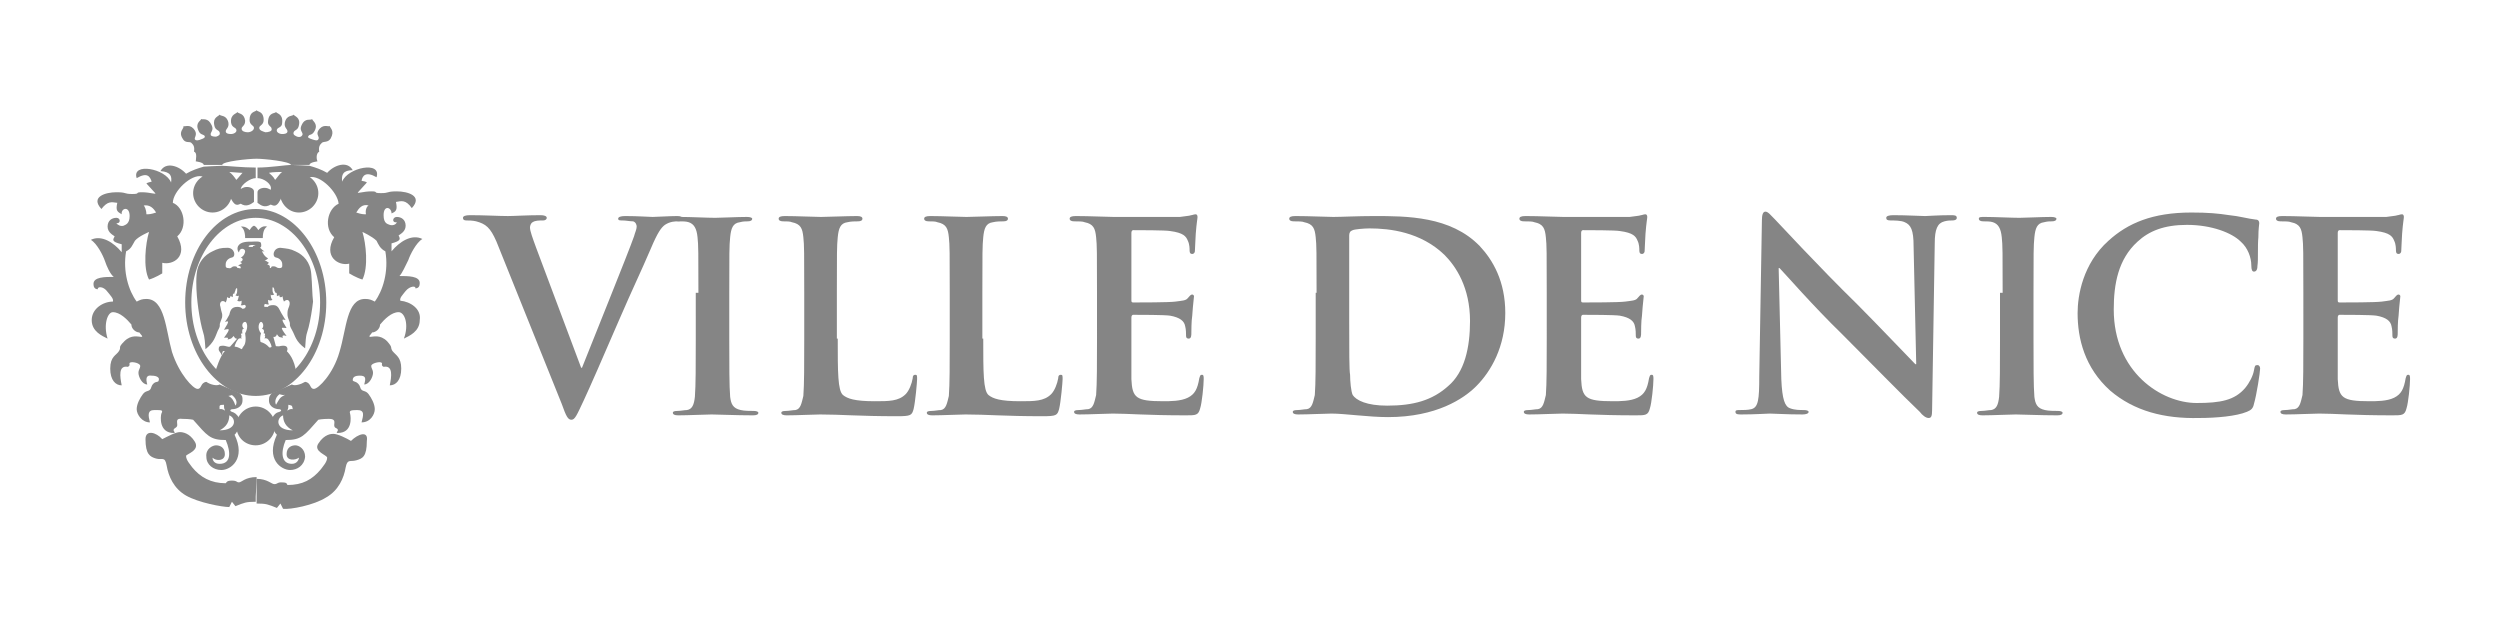 <?xml version="1.0" encoding="utf-8"?>
<!-- Generator: Adobe Illustrator 24.2.0, SVG Export Plug-In . SVG Version: 6.00 Build 0)  -->
<svg version="1.1" id="Calque_1" xmlns="http://www.w3.org/2000/svg" xmlns:xlink="http://www.w3.org/1999/xlink" x="0px" y="0px"
	 viewBox="0 0 283.5 70.1" style="enable-background:new 0 0 283.5 70.1;" xml:space="preserve">
<style type="text/css">
	.st0{fill:#858585;}
</style>
<g>
	<g>
		<g>
			<path class="st0" d="M26,21.6c-0.2,0.2-0.3,0.5-1,0.3c-0.7-0.2-1-0.4-1.1-0.4c-0.5,0,1.2-0.6,1.7-0.3C26,21.6,26,21.6,26,21.6"/>
			<g>
				<path class="st0" d="M40.6,26.5c-0.5-0.6-1.6-0.2-1.3,0.8C39.4,26.2,40.2,26.2,40.6,26.5z"/>
				<path class="st0" d="M40.7,27.2c-0.1,0.8-1.1,0.6-1.4,0.1C39.5,28,40.8,28,40.7,27.2z"/>
				<path class="st0" d="M38.2,27.3c0.1,0.3,1.2,0.9,1.2,0.9c0.2,0.1,0.1,0.4,0,0.6c-0.1,0.3-0.7,0.3-1,0c0.2,0.2-0.7-0.3-0.6-0.8
					C37.9,27.6,38,27.4,38.2,27.3z"/>
				<path class="st0" d="M29.1,54.6v-0.5c-1.3,0-1.7,0.6-2,0.6c-0.3,0-0.2-0.2-0.8-0.2c-0.6,0-0.6,0.2-0.7,0.3
					c-1.7,0-2.9-0.7-3.8-1.8c-0.2-0.3-0.7-0.8-0.7-1.3c0-0.2,1.6-0.6,1-1.6c-0.6-1-1.4-1.1-1.7-1.1c-0.5,0-1.4,0.5-2,0.8
					c-0.7-0.8-1.9-1.1-1.9,0c0,1.7,0.5,2,1.2,2.2c0.7,0.2,1-0.3,1.2,0.8c0.2,1.2,0.8,2.6,2.2,3.4c1.4,0.8,4.1,1.3,4.9,1.3l0.3-0.6
					l0.4,0.5c1-0.4,1.2-0.5,2.3-0.5v-0.6"/>
				<path class="st0" d="M29.1,18c-0.9,0-3.9,0.3-3.9,0.7h-2.1c0-0.3-0.9-0.4-0.9-0.4c0-0.2,0.2-1-0.2-1.1c0.1-0.6-0.1-0.8-0.3-1
					c-0.2-0.2-0.7,0.1-1-0.5c-0.5-0.8,0.2-1.1,0.1-1.4l0,0c0.2,0.1,0.8-0.3,1.3,0.5c0.3,0.5-0.1,0.8,0,1c0.1,0.2,0.5,0.1,0.7,0
					c0.3-0.1,0.5-0.2,0.4-0.4c-0.2-0.2-0.5-0.1-0.7-0.6c-0.4-0.9,0.3-1.1,0.3-1.3l0,0c0.2,0.1,0.8-0.2,1.2,0.7
					c0.3,0.6-0.2,0.8-0.1,1.1c0,0.1,0.2,0.2,0.6,0.2c0.3-0.1,0.5-0.2,0.4-0.5c-0.1-0.3-0.5-0.2-0.6-0.8c-0.2-0.9,0.5-1,0.6-1.2v0
					c0.1,0.2,0.8,0,1,0.9c0.1,0.6-0.3,0.7-0.3,1c0,0.3,0.5,0.3,0.6,0.3c0.3,0,0.7-0.2,0.6-0.5c-0.1-0.3-0.5-0.2-0.6-0.8
					c-0.1-1,0.7-1,0.7-1.2l0,0c0.1,0.2,0.8,0.1,0.9,1c0,0.6-0.4,0.6-0.4,0.9c0,0.3,0.4,0.4,0.7,0.4l0,0c0.3,0,0.7-0.2,0.7-0.5
					c0-0.3-0.5-0.3-0.5-0.9c0-1,0.7-0.9,0.8-1.1l0,0h0l0,0c0.1,0.2,0.8,0.1,0.8,1.1c0,0.6-0.5,0.6-0.5,0.9c0,0.3,0.4,0.4,0.7,0.5
					l0,0c0.3,0,0.8-0.1,0.7-0.4c0-0.3-0.5-0.3-0.4-0.9c0.1-1,0.8-0.8,0.9-1l0,0c0.1,0.2,0.8,0.2,0.7,1.2c0,0.6-0.5,0.5-0.6,0.8
					c-0.1,0.3,0.3,0.5,0.6,0.5c0.1,0,0.6,0,0.6-0.3c0-0.3-0.4-0.4-0.3-1c0.2-0.9,0.9-0.7,1-0.9v0c0.1,0.2,0.8,0.3,0.6,1.2
					c-0.1,0.6-0.5,0.5-0.6,0.8c-0.1,0.3,0.2,0.4,0.4,0.5c0.3,0.1,0.5,0,0.6-0.2c0.1-0.3-0.4-0.5-0.1-1.1c0.4-0.9,1-0.5,1.2-0.7l0,0
					c0,0.2,0.7,0.5,0.3,1.3c-0.3,0.6-0.6,0.4-0.7,0.6c-0.2,0.2,0.1,0.3,0.4,0.4c0.3,0.1,0.6,0.2,0.7,0c0.2-0.3-0.3-0.5,0-1
					c0.5-0.8,1.1-0.4,1.3-0.5l0,0c0,0.2,0.6,0.5,0.1,1.4c-0.3,0.5-0.8,0.3-1,0.5c-0.2,0.2-0.4,0.4-0.3,1c-0.4,0.2-0.3,0.9-0.2,1.1
					c0,0-0.9,0.1-0.9,0.4h-2.1C32.9,18.3,29.9,18,29.1,18"/>
				<path class="st0" d="M29,50.5c1.2,0,2.2-1,2.2-2.2c0-1.2-1-2.2-2.2-2.2c-1.2,0-2.2,1-2.2,2.2C26.8,49.6,27.8,50.5,29,50.5z"/>
				<path class="st0" d="M29,23.7c-4.4,0-8,4.7-8,10.6c0,5.8,3.6,10.6,8,10.6c4.4,0,8-4.7,8-10.6C37,28.5,33.4,23.7,29,23.7z
					 M29,43.9c-4,0-7.3-4.3-7.3-9.6c0-5.3,3.3-9.6,7.3-9.6c4,0,7.3,4.3,7.3,9.6C36.3,39.6,33,43.9,29,43.9z"/>
				<path class="st0" d="M33.9,24.1c1.2,0,2.2-1,2.2-2.2c0-1.2-1-2.2-2.2-2.2c-1.2,0-2.2,1-2.2,2.2C31.8,23.1,32.7,24.1,33.9,24.1z"
					/>
				<path class="st0" d="M40.6,26.5c-0.5-0.6-1.6-0.2-1.3,0.8C39.4,26.2,40.2,26.2,40.6,26.5z"/>
				<path class="st0" d="M40.7,27.2c-0.1,0.8-1.1,0.6-1.4,0.1C39.5,28,40.8,28,40.7,27.2z"/>
				<path class="st0" d="M38.2,27.3c0.1,0.3,1.2,0.9,1.2,0.9c0.2,0.1,0.1,0.4,0,0.6c-0.1,0.3-0.7,0.3-1,0c0.2,0.2-0.7-0.3-0.6-0.8
					C37.9,27.6,37.9,27.4,38.2,27.3z"/>
				<path class="st0" d="M45.4,34.1c-0.1-0.3,0.2-0.6,0.6-1.1c0.5-0.6,1.2-0.6,1.1-0.3c0.4,0,0.5-0.3,0.5-0.6c0-0.8-1.3-0.8-2.3-0.8
					c0.3-0.3,0.7-1.2,1-1.8c0.2-0.6,0.9-2,1.6-2.4c-1.2-0.6-2.6,0.3-3.5,1.4l0-0.9c1.1-0.3,1-0.5,0.8-0.9c0.1-0.1,0.8-0.4,0.8-1.1
					c0-0.7-0.5-1-1-1c-0.5,0-0.6,0.7,0,0.6c-0.1,0.3-0.5,0.4-0.8,0.3c-0.2-0.1-0.7-0.1-0.7-1.1c0-1.2,0.9-0.9,0.9-0.2
					c0.5-0.2,0.7-0.4,0.5-1.3c0.6-0.1,1.1-0.3,1.8,0.7c1.3-1.4-0.5-1.9-1.7-1.9c-1.2,0-0.8,0.2-1.8,0.2c-1,0-0.2-0.2-1.1-0.2
					c-0.9,0-1.7,0.3-1.5,0.1l1-1.1c0,0,0-0.1-0.6-0.2c0.1-0.6,0.5-1.1,1.7-0.4c0.6-1.9-3.3-1.1-3.9,0.5c-0.1-0.8,0.1-1.3,1.2-1.3
					c-0.6-1.1-2.1-0.6-2.9,0.3c-0.7-0.4-1.3-0.6-2-0.8c0,0-1.6-0.1-2.1-0.1c-0.5,0-2.4,0.3-3.8,0.3v1.2c0.7,0,1.7,0.7,1.5,1.3
					c0,0.1-0.2-0.2-0.7-0.2c-0.4,0-0.8,0.2-0.8,0.5V23c0.4,0.3,0.8,0.6,1.5,0.2c0.3,0.1,0.7,0.5,1.3-1l3.1-2.1
					c1.2-0.3,3.2,1.7,3.3,3c-1.3,0.6-1.7,2.8-0.5,3.8c-1.3,2.2,0.5,3.3,1.7,3V31c0,0,0.8,0.5,1.5,0.7c0.7-1.4,0.4-4.1,0-5.4
					c0,0,1.1,0.5,1.6,1c0.2,0.4,0.4,0.9,1,1.2c0.4,2.3-0.3,4.5-1.2,5.7c-0.4-0.2-0.6-0.3-1.1-0.3c-2.1,0-2.1,3.4-2.9,6
					c-0.7,2.5-2.4,4.2-2.9,4.2c-0.5,0-0.3-0.7-1-0.8c-0.5,0.3-1.2,0.5-1.5,0.3l-2.3,1c-0.2,0.3-0.3,0.3-0.3,0.8c0,0.8,0.8,1,1.1,1
					c0.3,0,0.4,0.2,0.1,0.3c-0.3,0.1-0.5,0.1-0.9,0.8l0.3,1.4c0.1,0.2,0.2,0.3,0.3,0.4c-1.3,2.8,0.5,4,1.5,4c0.8,0,1.6-0.5,1.7-1.5
					c0-0.9-0.7-1.3-1.1-1.3c-0.4,0-1,0.2-1,1c0,0.8,1,0.7,1.4,0.4c0,0.2-0.2,0.7-0.8,0.7c-1.2,0-1.3-1.3-0.7-2.7
					c1.8,0,2.1-0.5,3.7-2.3c0,0,0.4-0.1,1.2-0.1c0.8,0,0.6,0.4,0.6,0.7c0,0.4,0.3,0.3,0.4,0.5c0.1,0.2-0.3,0.4,0,0.4
					c1.7,0,1.5-1.8,1.4-2.2c-0.1-0.3,0-0.4,0.8-0.4c0.9,0,0.7,0.6,0.5,1.4c1,0,1.5-0.9,1.5-1.5c0-0.6-0.4-1.3-0.7-1.7
					c-0.3-0.4-0.6-0.3-0.8-0.5c-0.2-0.2-0.1-0.4-0.4-0.7c-0.3-0.3-0.6-0.2-0.6-0.4c0-0.3,0.2-0.5,0.8-0.5c0.7,0,0.7,0.3,0.5,1
					c0.6,0,1-0.9,1-1.3c0-0.4-0.2-0.5-0.2-0.8c0-0.3,0.9-0.5,1.1-0.4c0.3,0.1-0.1,0.3,0.3,0.5c1.1-0.2,0.9,1.1,0.7,2.1
					c0.7,0,1.3-0.6,1.3-1.9c0-1.3-0.6-1.5-1-2c-0.3-0.5,0.1-0.3-0.6-1.1c-0.8-0.8-1.6-0.5-1.9-0.5c-0.3,0,0.1-0.3,0.2-0.5
					c0.4,0,0.9-0.4,0.9-0.9c0.5-0.6,1.3-1.4,2.1-1.4c0.7,0,1.2,1.4,0.6,3c0.6-0.3,1.8-0.8,1.8-2.1C47.8,35,46.5,34.2,45.4,34.1z
					 M31.2,20.4c-0.2-0.4-0.5-0.6-0.7-0.8c0.4-0.1,1.3-0.1,1.5-0.1C31.7,19.7,31.4,20.2,31.2,20.4z M41.5,24.3c-0.3,0-0.5,0-1.1-0.2
					c0.3-0.5,0.7-1,1.4-0.8C41.6,23.4,41.4,23.8,41.5,24.3z M31.3,45.9c-0.2-0.4,0-0.9,0.4-1.2c0,0,0.3,0.1,0.4,0.1
					c0.1,0,0.4-0.1,0,0.1C31.7,45.1,31.6,45.4,31.3,45.9z M32.1,47.1c0,0.7,0.3,1.3,1.1,1.7C31.2,48.8,31.3,47.4,32.1,47.1z
					 M32.6,46.5c0.1-0.2,0.1-0.3,0.1-0.6c0.5,0.1,0.4,0.1,0.5,0.5C32.8,46.3,32.5,46.7,32.6,46.5z"/>
				<path class="st0" d="M24.1,24.1c-1.2,0-2.2-1-2.2-2.2c0-1.2,1-2.2,2.2-2.2c1.2,0,2.2,1,2.2,2.2C26.3,23.1,25.3,24.1,24.1,24.1z"
					/>
				<path class="st0" d="M17.4,26.5c0.5-0.6,1.6-0.2,1.3,0.8C18.7,26.2,17.8,26.2,17.4,26.5z"/>
				<path class="st0" d="M17.4,27.2c0.1,0.7,1.1,0.6,1.4,0.1C18.6,28,17.3,28,17.4,27.2z"/>
				<path class="st0" d="M19.9,27.3c-0.1,0.3-1.2,0.9-1.2,0.9c-0.2,0.1-0.1,0.4,0,0.6c0.1,0.3,0.7,0.3,1,0c-0.2,0.2,0.7-0.3,0.6-0.8
					C20.1,27.6,20.1,27.4,19.9,27.3z"/>
				<path class="st0" d="M29,20.2V19c-1.5,0-3.3-0.2-3.8-0.2c-0.5,0-2.1,0.1-2.1,0.1c-0.7,0.2-1.3,0.4-2,0.8
					c-0.8-0.9-2.3-1.4-2.9-0.3c1.2,0.1,1.3,0.6,1.2,1.3c-0.6-1.6-4.5-2.3-3.9-0.5c1.2-0.7,1.5-0.2,1.7,0.4c-0.5,0.1-0.6,0.2-0.6,0.2
					l1,1.1c0.2,0.2-0.6-0.1-1.5-0.1c-0.9,0-0.1,0.2-1.1,0.2c-1,0-0.6-0.2-1.8-0.2c-1.2,0-3,0.5-1.7,1.9c0.7-0.9,1.1-0.8,1.8-0.7
					c-0.2,0.9,0,1,0.5,1.3c-0.1-0.7,0.9-1,0.9,0.2c0,0.9-0.5,1-0.7,1.1c-0.3,0.1-0.7-0.1-0.8-0.3c0.5,0.1,0.5-0.6,0-0.6
					c-0.5,0-1,0.3-1,1c0,0.7,0.7,1,0.8,1.1c-0.2,0.4-0.4,0.6,0.8,0.9l0,0.9c-0.9-1.1-2.3-2-3.5-1.4c0.7,0.4,1.4,1.8,1.6,2.4
					c0.2,0.6,0.6,1.5,1,1.8c-1,0-2.3,0-2.3,0.8c0,0.3,0.1,0.6,0.5,0.6c-0.1-0.3,0.6-0.4,1.1,0.3c0.4,0.5,0.7,0.8,0.6,1.1
					c-1.1,0-2.4,0.8-2.4,2.1c0,1.3,1.2,1.8,1.8,2.1c-0.5-1.6,0-3,0.6-3c0.8,0,1.6,0.8,2.1,1.4c0,0.5,0.5,0.9,0.9,0.9
					c0.2,0.3,0.5,0.5,0.2,0.5c-0.3,0-1.1-0.3-1.9,0.5c-0.8,0.8-0.3,0.6-0.6,1.1c-0.3,0.5-1,0.6-1,2c0,1.3,0.6,1.9,1.3,1.9
					c-0.2-1-0.4-2.3,0.7-2.1c0.4-0.2,0-0.4,0.3-0.5c0.3-0.1,1.1,0.1,1.1,0.4c0,0.3-0.2,0.4-0.2,0.8c0,0.4,0.4,1.3,1,1.3
					c-0.2-0.7-0.1-1.1,0.5-1c0.7,0,0.9,0.3,0.8,0.5c0,0.3-0.3,0.1-0.6,0.4c-0.3,0.3-0.2,0.5-0.4,0.7c-0.2,0.2-0.5,0.1-0.8,0.5
					c-0.3,0.4-0.7,1.1-0.7,1.7c0,0.6,0.6,1.5,1.5,1.5c-0.2-0.8-0.3-1.4,0.5-1.4c0.9,0,1,0,0.8,0.4c-0.1,0.3-0.3,2.2,1.4,2.2
					c0.3,0-0.1-0.2,0-0.4c0.1-0.2,0.4-0.2,0.4-0.5c0-0.4-0.2-0.8,0.6-0.7c0.8,0,1.2,0.1,1.2,0.1c1.6,1.8,1.9,2.3,3.7,2.3
					c0.6,1.4,0.6,2.7-0.7,2.7c-0.6,0-0.8-0.4-0.8-0.7c0.4,0.4,1.4,0.4,1.4-0.4c0-0.8-0.6-1-1-1c-0.4,0-1.2,0.4-1.1,1.3
					c0,0.9,0.8,1.5,1.7,1.5c1.1,0,2.8-1.3,1.5-4c0.1-0.1,0.2-0.2,0.3-0.4l0.3-1.4c-0.4-0.6-0.6-0.7-0.9-0.8
					c-0.3-0.1-0.2-0.3,0.1-0.3c0.3,0,1.1-0.2,1.1-1c0-0.4,0-0.5-0.3-0.8l-2.3-1c-0.3,0.2-1.1,0-1.5-0.3c-0.7,0.1-0.5,0.8-1,0.8
					c-0.5,0-2.1-1.7-2.9-4.2c-0.7-2.5-0.8-6-2.9-6c-0.5,0-0.7,0.1-1.1,0.3c-0.9-1.2-1.6-3.4-1.2-5.7c0.6-0.3,0.7-0.7,1-1.2
					c0.4-0.5,1.6-1,1.6-1c-0.4,1.3-0.7,4.1,0,5.4c0.7-0.2,1.5-0.7,1.5-0.7v-1.2c1.2,0.3,3-0.7,1.7-3c1.2-1,0.8-3.3-0.5-3.8
					c0-1.3,2.1-3.3,3.3-3l3.1,2.1c0.6,1.5,1,1.1,1.3,1c0.6,0.4,1.1,0.1,1.5-0.2v-1.2c0-0.3-0.4-0.5-0.8-0.5c-0.5,0-0.7,0.3-0.7,0.2
					C27.4,20.9,28.4,20.2,29,20.2z M25.9,44.9c0.1,0,0.4-0.1,0.4-0.1c0.4,0.3,0.7,0.8,0.4,1.2C26.5,45.4,26.3,45.1,25.9,44.9
					C25.5,44.8,25.8,44.9,25.9,44.9z M26,47.1c0.8,0.3,0.9,1.7-1.1,1.7C25.7,48.4,26,47.8,26,47.1z M25.4,45.9c0,0.3,0,0.4,0.1,0.6
					c0.1,0.2-0.2-0.2-0.6-0.1C24.9,46,24.8,45.9,25.4,45.9z M16.6,24.3c0-0.5-0.2-0.9-0.3-1c0.7-0.1,1.1,0.3,1.4,0.8
					C17.1,24.3,16.9,24.3,16.6,24.3z M26.8,20.4c-0.2-0.3-0.5-0.7-0.8-0.9c0.2,0,1.1,0.1,1.5,0.1C27.3,19.8,27.1,20.1,26.8,20.4z"/>
				<path class="st0" d="M29.3,26.1c-0.3-0.5-0.5-0.5-0.5-0.5s-0.2,0-0.5,0.5c0,0-0.4-0.5-1-0.4c0.2,0.1,0.5,0.4,0.5,1.3h1h1
					c0-0.9,0.3-1.2,0.5-1.3C29.7,25.5,29.3,26.1,29.3,26.1z"/>
				<path class="st0" d="M35.3,31.1c-0.1-1.4-0.9-2.2-1.8-2.6c-0.6-0.3-0.9-0.3-1.7-0.4c-0.8,0-1,1-0.5,1.1c0.5,0.1,0.7,0.5,0.7,0.7
					c0,0.2,0.1,0.5-0.3,0.5c-0.4,0-0.3-0.2-0.7-0.2c-0.4,0-0.1,0.2-0.4,0.2l0-0.2c0-0.1-0.2-0.2-0.3-0.2c0,0,0,0,0.2-0.2
					c-0.2-0.1-0.1-0.1-0.5-0.3c0.1,0,0.2,0,0.4-0.2c-0.5-0.3-0.5-0.5-0.7-0.8c0.1,0,0.2,0,0.3,0c-0.2-0.1-0.3-0.2-0.5-0.4
					c0-0.1,0.2,0,0.1-0.5c0-0.3-0.8-0.2-1-0.2c-0.6,0-1.3,0-1.6,0.5c-0.2,0.4,0.1,0.8,0.1,0.7c0.1-0.6,0.7-0.4,0.7-0.1
					c0,0.2-0.2,0.6-0.5,0.7c0.3,0.1,0.2,0.3,0.2,0.3s-0.1,0.2-0.3,0.2c0.3,0.1,0.2,0.2,0.2,0.2c-0.2,0.1-0.2,0.1-0.4,0.2
					c0.2,0.1,0.3,0.1,0.3,0.2c0,0.1,0,0.2-0.2,0.1l-0.1,0c-0.2,0,0-0.2-0.4-0.2c-0.4,0-0.3,0.3-0.7,0.2c-0.4,0-0.3-0.3-0.3-0.5
					c0-0.2,0.2-0.6,0.7-0.7c0.5-0.1,0.3-1.1-0.5-1.1c-0.8,0-1.1,0.1-1.7,0.4c-0.9,0.4-1.7,1.3-1.8,2.6c-0.1,1.1,0,2.3,0.1,3.2
					c0.1,0.9,0.3,2.1,0.5,2.9c0.2,0.8,0.3,0.7,0.4,2.4c1-0.8,1.1-1.4,1.4-2.1c0.4-0.7,0.1-0.5,0.3-1c0.2-0.5,0.2-0.5,0.2-0.8
					c0-0.2-0.1-0.3-0.2-0.9c-0.2-0.5,0.2-0.9,0.6-0.5c0.2-0.4,0.1-0.6,0.2-0.6c0.1,0.1,0.2,0.1,0.2,0.1c0.1,0,0.1-0.1,0.1-0.2
					c0.2,0,0.3,0.1,0.3,0.1c0-0.3,0-0.4,0.1-0.4c0.1,0,0.1,0,0.1-0.1c0-0.1,0.1-0.2,0.1-0.3c0-0.1,0.2-0.4,0.2-0.1
					c0,0.3,0,0.5-0.2,0.7c0.3,0.1,0.3,0.1,0.4,0c-0.1,0.4-0.1,0.5-0.2,0.6c0.2,0.1,0.3,0.1,0.5,0c0,0.2,0,0.4-0.1,0.5
					c0.2,0.1,0.4-0.1,0.5,0c0.1,0.1,0.1,0.2,0,0.3c-0.1,0.1-0.1,0.1-0.2,0.1c-0.2,0.1-0.1-0.2-0.7-0.2c-0.7,0-0.8,0.5-0.9,0.9
					c-0.2,0.4-0.4,0.7-0.5,0.8c0.4-0.1,0.6-0.2-0.1,0.9c0.5-0.1,0.9-0.3,0,0.9c0.2,0,0.6-0.1,0.4,0.2c0.5-0.1,0.4-0.1,0.7-0.4
					c0.2,0.4,0.4,0.3,0.4,0.3l-0.8,0.9c-0.2,0.1-0.5-0.1-0.8-0.1c-0.4,0-0.5,0.1-0.5,0.4c0,0.3,0.4,0.5,0.3,0.7
					c0.2-0.1,0-0.5,0.3-0.5c0.5,0,0.6,0.3,0.5,0.7c0.3-0.2,0.3-0.3,0.3-0.5c0-0.1,0.1-0.2,0.2-0.2c0.2,0,0.4,0.1,0.6,0.4
					c0.3-0.4,0.2-0.6,0.1-0.7c-0.2-0.1-0.3-0.1-0.5-0.1c0-0.4,0.4-1,0.5-1c0.2-0.1,0.2,0,0.3,0c-0.1-0.2,0-0.3,0-0.3
					c-0.1-0.2-0.1-0.3,0.1-0.3c-0.1-0.3,0-0.6,0.2-0.5c-0.4-0.3-0.2-0.8,0.1-0.8c0.2,0,0.4,0.6,0,1.3c0.1,0.6,0.1,1.3-0.3,1.6
					c0.2,0.2,0.5-0.3,0.7-0.3c0.1,0,0.3,0.1,0.4,0.1c0.5,0,0.3-0.1,0.6-0.1c0.2,0,0.5,0.5,0.7,0.3c-0.4-0.4-0.5-1-0.3-1.6
					c-0.5-0.6-0.2-1.3,0-1.3c0.2,0,0.4,0.5,0.1,0.8c0.2,0,0.3,0.2,0.2,0.5c0.2,0,0.2,0.1,0.1,0.3c0.1-0.1,0.1,0,0,0.3
					c0,0,0.1-0.1,0.3,0c0.1,0,0.5,0.6,0.5,1c-0.2,0-0.3,0-0.5,0.1c-0.2,0.1-0.3,0.3,0.1,0.7c0.2-0.3,0.5-0.4,0.6-0.4
					c0.1,0,0.2,0.1,0.2,0.2c0,0.1,0,0.3,0.3,0.5c-0.1-0.4,0.1-0.7,0.5-0.7c0.3,0,0.1,0.4,0.3,0.5c-0.1-0.2,0.3-0.4,0.3-0.7
					c0-0.3-0.2-0.4-0.5-0.4c-0.4,0-0.6,0.2-0.8,0.1L31,38.2c0,0,0.3,0.1,0.4-0.3c0.3,0.4,0.2,0.3,0.7,0.4c-0.2-0.3,0.1-0.3,0.4-0.2
					c-0.9-1.2-0.5-0.9,0-0.9c-0.7-1.1-0.5-1-0.1-0.9c-0.1-0.1-0.3-0.5-0.5-0.8c-0.2-0.3-0.3-0.9-0.9-0.9c-0.7,0-0.6,0.3-0.7,0.2
					C30,34.8,30,34.8,30,34.8c-0.1-0.1,0-0.2,0-0.3c0.1-0.1,0.3,0.1,0.5,0c-0.1-0.1-0.1-0.3-0.1-0.5c0.2,0.1,0.3,0.1,0.5,0
					c-0.1-0.1-0.2-0.2-0.2-0.6c0.1,0.1,0.1,0.1,0.4,0c-0.2-0.2-0.2-0.4-0.2-0.7c0-0.3,0.2,0,0.2,0.1c0,0.1,0,0.2,0.1,0.3
					c0,0.1,0,0.1,0.1,0.1c0.1,0,0.1,0.1,0.1,0.4c0,0,0.1-0.1,0.3-0.1c0,0.2,0,0.2,0.1,0.2c0.1,0,0.2,0,0.2-0.1c0.1,0,0,0.2,0.2,0.6
					c0.4-0.4,0.8-0.1,0.6,0.5c-0.2,0.5-0.2,0.6-0.2,0.9c0,0.2,0,0.3,0.2,0.8c0.2,0.5-0.1,0.3,0.3,1c0.4,0.7,0.4,1.3,1.5,2.1
					c0.1-1.8,0.2-1.6,0.4-2.4c0.2-0.8,0.4-2,0.5-2.9C35.4,33.4,35.4,32.2,35.3,31.1z M28.7,28c-0.1,0-0.4,0-0.4,0
					c-0.2,0-0.2-0.3,0.7-0.2C28.7,27.9,28.6,27.9,28.7,28z"/>
				<path class="st0" d="M24.3,42.5c0.6-1.9,1.3-4,3.1-2.9c0.9-1.2,2.5-1.1,3.2-0.1c0.6-0.6,2.6-0.2,3,2.8c0.1,0.9-3.5,2.1-4.7,2.1
					C27.7,44.5,25.2,43.7,24.3,42.5z"/>
				<path class="st0" d="M39.8,50c-0.5-0.3-1.5-0.8-2-0.8c-0.2,0-1,0-1.7,1.1c-0.6,0.9,1,1.3,1,1.6c0,0.5-0.5,1-0.7,1.3
					c-1,1.2-2.1,1.8-3.8,1.8c-0.1-0.2-0.1-0.3-0.7-0.3c-0.5,0-0.4,0.2-0.8,0.2c-0.3,0-0.8-0.6-2-0.6v2.8c1.1,0,1.3,0.1,2.3,0.5
					l0.4-0.5l0.3,0.6c0.8,0.1,3.5-0.4,4.9-1.3c1.4-0.8,2-2.2,2.2-3.4c0.2-1,0.5-0.6,1.2-0.8c0.7-0.2,1.2-0.4,1.2-2.2
					C41.8,48.8,40.6,49.2,39.8,50z"/>
			</g>
		</g>
		<g>
			<path class="st0" d="M56.3,27.4c-0.7-1.6-1.2-2-2.3-2.3C53.6,25,53.1,25,52.9,25c-0.3,0-0.4-0.1-0.4-0.3c0-0.2,0.3-0.3,0.8-0.3
				c1.6,0,3.3,0.1,4.3,0.1c0.7,0,2.2-0.1,3.7-0.1c0.4,0,0.7,0.1,0.7,0.3c0,0.2-0.2,0.3-0.4,0.3c-0.5,0-0.9,0-1.2,0.2
				c-0.2,0.1-0.3,0.4-0.3,0.6c0,0.4,0.3,1.2,0.7,2.3l5.1,13.6H66c1.3-3.3,5.2-12.9,5.9-14.9c0.1-0.4,0.3-0.8,0.3-1.1
				c0-0.2-0.1-0.5-0.4-0.6C71.4,25.1,71,25,70.6,25c-0.3,0-0.5,0-0.5-0.2c0-0.2,0.3-0.3,0.8-0.3c1.5,0,2.7,0.1,3.1,0.1
				c0.5,0,1.9-0.1,2.8-0.1c0.4,0,0.6,0.1,0.6,0.3c0,0.2-0.2,0.3-0.5,0.3c-0.3,0-0.9,0-1.5,0.4c-0.4,0.3-0.8,0.8-1.6,2.7
				c-1.2,2.8-2,4.4-3.6,8.1c-1.9,4.4-3.3,7.6-4,9.1c-0.8,1.7-1,2.2-1.4,2.2c-0.4,0-0.6-0.4-1.1-1.8L56.3,27.4z"/>
			<path class="st0" d="M79.2,33.2c0-4.5,0-5.4-0.1-6.3c-0.1-1-0.4-1.5-1-1.7c-0.3-0.1-0.7-0.1-1.1-0.1c-0.3,0-0.5-0.1-0.5-0.3
				c0-0.2,0.2-0.2,0.7-0.2c1.1,0,3,0.1,3.9,0.1c0.7,0,2.5-0.1,3.6-0.1c0.4,0,0.6,0.1,0.6,0.2c0,0.2-0.2,0.3-0.5,0.3
				c-0.3,0-0.5,0-0.9,0.1c-0.8,0.1-1,0.7-1.1,1.7c-0.1,1-0.1,1.8-0.1,6.3v5.3c0,2.9,0,5.3,0.1,6.5c0.1,0.8,0.3,1.3,1.2,1.5
				c0.4,0.1,1.1,0.1,1.5,0.1c0.3,0,0.5,0.1,0.5,0.2c0,0.2-0.2,0.3-0.6,0.3c-2,0-3.9-0.1-4.7-0.1c-0.7,0-2.6,0.1-3.8,0.1
				c-0.4,0-0.6-0.1-0.6-0.3c0-0.1,0.1-0.2,0.5-0.2c0.4,0,0.8-0.1,1.1-0.1c0.6-0.1,0.8-0.6,0.9-1.5c0.1-1.3,0.1-3.6,0.1-6.5V33.2z"/>
			<path class="st0" d="M95,38.4c0,3.8,0,5.9,0.6,6.4c0.5,0.4,1.3,0.7,3.6,0.7c1.6,0,2.7,0,3.5-0.8c0.4-0.4,0.7-1.2,0.8-1.8
				c0-0.3,0.1-0.4,0.3-0.4c0.2,0,0.2,0.1,0.2,0.5c0,0.3-0.2,2.6-0.4,3.4c-0.2,0.7-0.3,0.8-1.9,0.8c-4.3,0-6.3-0.2-8.7-0.2
				c-0.7,0-2.6,0.1-3.8,0.1c-0.4,0-0.6-0.1-0.6-0.3c0-0.1,0.1-0.2,0.5-0.2c0.4,0,0.8-0.1,1.1-0.1c0.6-0.1,0.7-0.8,0.9-1.6
				c0.1-1.3,0.1-3.6,0.1-6.4v-5.3c0-4.5,0-5.4-0.1-6.3c-0.1-1-0.3-1.5-1.3-1.7c-0.2-0.1-0.6-0.1-1-0.1c-0.3,0-0.5-0.1-0.5-0.3
				c0-0.2,0.2-0.3,0.7-0.3c1.4,0,3.3,0.1,4.1,0.1c0.7,0,2.9-0.1,4.1-0.1c0.4,0,0.6,0.1,0.6,0.3c0,0.2-0.2,0.3-0.5,0.3
				c-0.3,0-0.8,0-1.2,0.1c-0.8,0.1-1,0.7-1.1,1.7c-0.1,1-0.1,1.8-0.1,6.3V38.4z"/>
			<path class="st0" d="M111.5,38.4c0,3.8,0,5.9,0.6,6.4c0.5,0.4,1.3,0.7,3.6,0.7c1.6,0,2.7,0,3.5-0.8c0.4-0.4,0.7-1.2,0.8-1.8
				c0-0.3,0.1-0.4,0.3-0.4c0.2,0,0.2,0.1,0.2,0.5c0,0.3-0.2,2.6-0.4,3.4c-0.2,0.7-0.3,0.8-1.9,0.8c-4.3,0-6.3-0.2-8.7-0.2
				c-0.7,0-2.6,0.1-3.8,0.1c-0.4,0-0.6-0.1-0.6-0.3c0-0.1,0.1-0.2,0.5-0.2c0.4,0,0.8-0.1,1.1-0.1c0.6-0.1,0.7-0.8,0.9-1.6
				c0.1-1.3,0.1-3.6,0.1-6.4v-5.3c0-4.5,0-5.4-0.1-6.3c-0.1-1-0.3-1.5-1.3-1.7c-0.2-0.1-0.6-0.1-1-0.1c-0.3,0-0.5-0.1-0.5-0.3
				c0-0.2,0.2-0.3,0.7-0.3c1.4,0,3.3,0.1,4.1,0.1c0.7,0,2.9-0.1,4.1-0.1c0.4,0,0.6,0.1,0.6,0.3c0,0.2-0.2,0.3-0.5,0.3
				c-0.3,0-0.8,0-1.2,0.1c-0.8,0.1-1,0.7-1.1,1.7c-0.1,1-0.1,1.8-0.1,6.3V38.4z"/>
			<path class="st0" d="M124.4,33.2c0-4.5,0-5.4-0.1-6.3c-0.1-1-0.3-1.5-1.3-1.7c-0.2-0.1-0.7-0.1-1.2-0.1c-0.3,0-0.5-0.1-0.5-0.3
				c0-0.2,0.2-0.3,0.7-0.3c1.6,0,3.5,0.1,4.3,0.1c1,0,6.9,0,7.5,0c0.6-0.1,1-0.1,1.3-0.2c0.1,0,0.3-0.1,0.5-0.1
				c0.1,0,0.2,0.1,0.2,0.3c0,0.2-0.1,0.6-0.2,1.9c0,0.3-0.1,1.6-0.1,2c0,0.1-0.1,0.3-0.3,0.3c-0.2,0-0.3-0.1-0.3-0.4
				c0-0.2,0-0.7-0.2-1.1c-0.2-0.5-0.5-0.9-2-1.1c-0.5-0.1-3.6-0.1-4.2-0.1c-0.1,0-0.2,0.1-0.2,0.3v7.6c0,0.2,0,0.3,0.2,0.3
				c0.7,0,4.1,0,4.8-0.1c0.7-0.1,1.2-0.1,1.4-0.4c0.2-0.2,0.3-0.4,0.5-0.4c0.1,0,0.2,0.1,0.2,0.2c0,0.2-0.1,0.7-0.2,2.2
				c-0.1,0.6-0.1,1.8-0.1,2c0,0.2,0,0.6-0.3,0.6c-0.2,0-0.3-0.1-0.3-0.3c0-0.3,0-0.7-0.1-1.1c-0.1-0.6-0.6-1-1.7-1.2
				c-0.6-0.1-3.5-0.1-4.2-0.1c-0.1,0-0.2,0.1-0.2,0.3v2.4c0,1,0,3.8,0,4.6c0.1,2.1,0.5,2.5,3.6,2.5c0.8,0,2,0,2.8-0.4
				c0.8-0.4,1.1-1,1.3-2.2c0.1-0.3,0.1-0.4,0.3-0.4c0.2,0,0.2,0.2,0.2,0.5c0,0.7-0.2,2.7-0.4,3.3c-0.2,0.8-0.5,0.8-1.6,0.8
				c-4.5,0-6.5-0.2-8.3-0.2c-0.7,0-2.6,0.1-3.8,0.1c-0.4,0-0.6-0.1-0.6-0.3c0-0.1,0.1-0.2,0.5-0.2c0.4,0,0.8-0.1,1.1-0.1
				c0.6-0.1,0.7-0.8,0.9-1.6c0.1-1.3,0.1-3.6,0.1-6.4V33.2z"/>
			<path class="st0" d="M149.3,33.2c0-4.5,0-5.4-0.1-6.3c-0.1-1-0.3-1.5-1.3-1.7c-0.2-0.1-0.7-0.1-1.2-0.1c-0.3,0-0.5-0.1-0.5-0.3
				c0-0.2,0.2-0.3,0.7-0.3c1.6,0,3.5,0.1,4.3,0.1c0.9,0,2.8-0.1,4.6-0.1c3.7,0,8.7,0,12,3.4c1.5,1.6,2.9,4,2.9,7.6
				c0,3.8-1.6,6.6-3.3,8.3c-1.4,1.4-4.5,3.5-10,3.5c-2.2,0-4.9-0.4-6.4-0.4c-0.7,0-2.6,0.1-3.8,0.1c-0.4,0-0.6-0.1-0.6-0.3
				c0-0.1,0.1-0.2,0.5-0.2c0.4,0,0.8-0.1,1.1-0.1c0.6-0.1,0.7-0.8,0.9-1.6c0.1-1.3,0.1-3.6,0.1-6.4V33.2z M153,36.5
				c0,3.2,0,5.5,0.1,6c0,0.7,0.1,1.9,0.3,2.3c0.4,0.6,1.6,1.2,3.9,1.2c3,0,5.1-0.6,6.9-2.2c1.9-1.6,2.5-4.4,2.5-7.4
				c0-3.8-1.6-6.2-2.9-7.5c-2.7-2.6-6.2-3-8.5-3c-0.6,0-1.7,0.1-1.9,0.2c-0.3,0.1-0.4,0.3-0.4,0.6c0,1,0,3.6,0,6V36.5z"/>
			<path class="st0" d="M175.4,33.2c0-4.5,0-5.4-0.1-6.3c-0.1-1-0.3-1.5-1.3-1.7c-0.2-0.1-0.7-0.1-1.2-0.1c-0.3,0-0.5-0.1-0.5-0.3
				c0-0.2,0.2-0.3,0.7-0.3c1.6,0,3.5,0.1,4.3,0.1c1,0,6.9,0,7.5,0c0.6-0.1,1-0.1,1.3-0.2c0.1,0,0.3-0.1,0.5-0.1
				c0.1,0,0.2,0.1,0.2,0.3c0,0.2-0.1,0.6-0.2,1.9c0,0.3-0.1,1.6-0.1,2c0,0.1-0.1,0.3-0.3,0.3c-0.2,0-0.3-0.1-0.3-0.4
				c0-0.2,0-0.7-0.2-1.1c-0.2-0.5-0.5-0.9-2-1.1c-0.5-0.1-3.6-0.1-4.2-0.1c-0.1,0-0.2,0.1-0.2,0.3v7.6c0,0.2,0,0.3,0.2,0.3
				c0.7,0,4.1,0,4.8-0.1c0.7-0.1,1.2-0.1,1.4-0.4c0.2-0.2,0.3-0.4,0.5-0.4c0.1,0,0.2,0.1,0.2,0.2c0,0.2-0.1,0.7-0.2,2.2
				c-0.1,0.6-0.1,1.8-0.1,2c0,0.2,0,0.6-0.3,0.6c-0.2,0-0.3-0.1-0.3-0.3c0-0.3,0-0.7-0.1-1.1c-0.1-0.6-0.6-1-1.7-1.2
				c-0.6-0.1-3.5-0.1-4.2-0.1c-0.1,0-0.2,0.1-0.2,0.3v2.4c0,1,0,3.8,0,4.6c0.1,2.1,0.5,2.5,3.6,2.5c0.8,0,2,0,2.8-0.4
				c0.8-0.4,1.1-1,1.3-2.2c0.1-0.3,0.1-0.4,0.3-0.4c0.2,0,0.2,0.2,0.2,0.5c0,0.7-0.2,2.7-0.4,3.3c-0.2,0.8-0.5,0.8-1.6,0.8
				c-4.5,0-6.5-0.2-8.3-0.2c-0.7,0-2.6,0.1-3.8,0.1c-0.4,0-0.6-0.1-0.6-0.3c0-0.1,0.1-0.2,0.5-0.2c0.4,0,0.8-0.1,1.1-0.1
				c0.6-0.1,0.7-0.8,0.9-1.6c0.1-1.3,0.1-3.6,0.1-6.4V33.2z"/>
			<path class="st0" d="M202,43c0.1,2.3,0.4,3.1,1,3.3c0.5,0.2,1.1,0.2,1.6,0.2c0.3,0,0.5,0.1,0.5,0.2c0,0.2-0.3,0.3-0.7,0.3
				c-1.9,0-3.1-0.1-3.7-0.1c-0.3,0-1.7,0.1-3.2,0.1c-0.4,0-0.7,0-0.7-0.3c0-0.2,0.2-0.2,0.5-0.2c0.4,0,0.9,0,1.3-0.1
				c0.8-0.2,0.9-1.1,0.9-3.7l0.3-17.7c0-0.6,0.1-1,0.4-1c0.3,0,0.6,0.4,1.1,0.9c0.4,0.4,4.9,5.3,9.3,9.6c2,2,6.1,6.3,6.6,6.8h0.1
				L217,27.9c0-1.8-0.3-2.4-1-2.7c-0.4-0.2-1.2-0.2-1.6-0.2c-0.4,0-0.5-0.1-0.5-0.3c0-0.2,0.3-0.3,0.8-0.3c1.6,0,3,0.1,3.6,0.1
				c0.3,0,1.5-0.1,2.9-0.1c0.4,0,0.7,0,0.7,0.3c0,0.2-0.2,0.3-0.5,0.3c-0.3,0-0.5,0-0.9,0.1c-0.8,0.2-1.1,0.9-1.1,2.5l-0.3,18.9
				c0,0.7-0.1,0.9-0.4,0.9c-0.3,0-0.7-0.3-1-0.7c-1.9-1.8-5.7-5.7-8.8-8.8c-3.3-3.2-6.6-7-7.1-7.5h-0.1L202,43z"/>
			<path class="st0" d="M227.1,33.2c0-4.5,0-5.4-0.1-6.3c-0.1-1-0.4-1.5-1-1.7c-0.3-0.1-0.7-0.1-1.1-0.1c-0.3,0-0.5-0.1-0.5-0.3
				c0-0.2,0.2-0.2,0.7-0.2c1.1,0,3,0.1,3.9,0.1c0.7,0,2.5-0.1,3.6-0.1c0.4,0,0.6,0.1,0.6,0.2c0,0.2-0.2,0.3-0.5,0.3
				c-0.3,0-0.5,0-0.9,0.1c-0.8,0.1-1,0.7-1.1,1.7c-0.1,1-0.1,1.8-0.1,6.3v5.3c0,2.9,0,5.3,0.1,6.5c0.1,0.8,0.3,1.3,1.2,1.5
				c0.4,0.1,1.1,0.1,1.5,0.1c0.3,0,0.5,0.1,0.5,0.2c0,0.2-0.2,0.3-0.6,0.3c-2,0-3.9-0.1-4.7-0.1c-0.7,0-2.6,0.1-3.8,0.1
				c-0.4,0-0.6-0.1-0.6-0.3c0-0.1,0.1-0.2,0.5-0.2c0.4,0,0.8-0.1,1.1-0.1c0.6-0.1,0.8-0.6,0.9-1.5c0.1-1.3,0.1-3.6,0.1-6.5V33.2z"/>
			<path class="st0" d="M239.3,44.3c-2.9-2.6-3.7-5.9-3.7-8.8c0-2,0.6-5.6,3.5-8.2c2.2-2,5-3.2,9.4-3.2c1.9,0,3,0.1,4.3,0.3
				c1.1,0.1,2.1,0.4,3,0.5c0.3,0,0.4,0.2,0.4,0.4c0,0.2-0.1,0.6-0.1,1.6c-0.1,1,0,2.6-0.1,3.2c0,0.4-0.1,0.7-0.4,0.7
				c-0.2,0-0.3-0.2-0.3-0.7c0-0.9-0.4-2-1.2-2.7c-1-1-3.3-1.9-6.1-1.9c-2.6,0-4.3,0.7-5.6,1.9c-2.2,2-2.7,4.8-2.7,7.7
				c0,7.1,5.4,10.6,9.4,10.6c2.7,0,4.3-0.3,5.5-1.7c0.5-0.6,0.9-1.4,1-2c0.1-0.5,0.1-0.6,0.4-0.6c0.2,0,0.3,0.2,0.3,0.4
				c0,0.4-0.4,3-0.7,4c-0.1,0.5-0.3,0.7-0.8,0.9c-1.2,0.5-3.5,0.7-5.4,0.7C245.4,47.5,242,46.6,239.3,44.3z"/>
			<path class="st0" d="M261.2,33.2c0-4.5,0-5.4-0.1-6.3c-0.1-1-0.3-1.5-1.3-1.7c-0.2-0.1-0.7-0.1-1.2-0.1c-0.3,0-0.5-0.1-0.5-0.3
				c0-0.2,0.2-0.3,0.7-0.3c1.6,0,3.5,0.1,4.3,0.1c1,0,6.9,0,7.5,0c0.6-0.1,1-0.1,1.3-0.2c0.1,0,0.3-0.1,0.5-0.1
				c0.1,0,0.2,0.1,0.2,0.3c0,0.2-0.1,0.6-0.2,1.9c0,0.3-0.1,1.6-0.1,2c0,0.1-0.1,0.3-0.3,0.3c-0.2,0-0.3-0.1-0.3-0.4
				c0-0.2,0-0.7-0.2-1.1c-0.2-0.5-0.5-0.9-2-1.1c-0.5-0.1-3.6-0.1-4.2-0.1c-0.1,0-0.2,0.1-0.2,0.3v7.6c0,0.2,0,0.3,0.2,0.3
				c0.7,0,4.1,0,4.8-0.1c0.7-0.1,1.2-0.1,1.4-0.4c0.2-0.2,0.3-0.4,0.5-0.4c0.1,0,0.2,0.1,0.2,0.2c0,0.2-0.1,0.7-0.2,2.2
				c-0.1,0.6-0.1,1.8-0.1,2c0,0.2,0,0.6-0.3,0.6c-0.2,0-0.3-0.1-0.3-0.3c0-0.3,0-0.7-0.1-1.1c-0.1-0.6-0.6-1-1.7-1.2
				c-0.6-0.1-3.5-0.1-4.2-0.1c-0.1,0-0.2,0.1-0.2,0.3v2.4c0,1,0,3.8,0,4.6c0.1,2.1,0.5,2.5,3.6,2.5c0.8,0,2,0,2.8-0.4
				c0.8-0.4,1.1-1,1.3-2.2c0.1-0.3,0.1-0.4,0.3-0.4c0.2,0,0.2,0.2,0.2,0.5c0,0.7-0.2,2.7-0.4,3.3c-0.2,0.8-0.5,0.8-1.6,0.8
				c-4.5,0-6.5-0.2-8.3-0.2c-0.7,0-2.6,0.1-3.8,0.1c-0.4,0-0.6-0.1-0.6-0.3c0-0.1,0.1-0.2,0.5-0.2c0.4,0,0.8-0.1,1.1-0.1
				c0.6-0.1,0.7-0.8,0.9-1.6c0.1-1.3,0.1-3.6,0.1-6.4V33.2z"/>
		</g>
	</g>
</g>
</svg>
